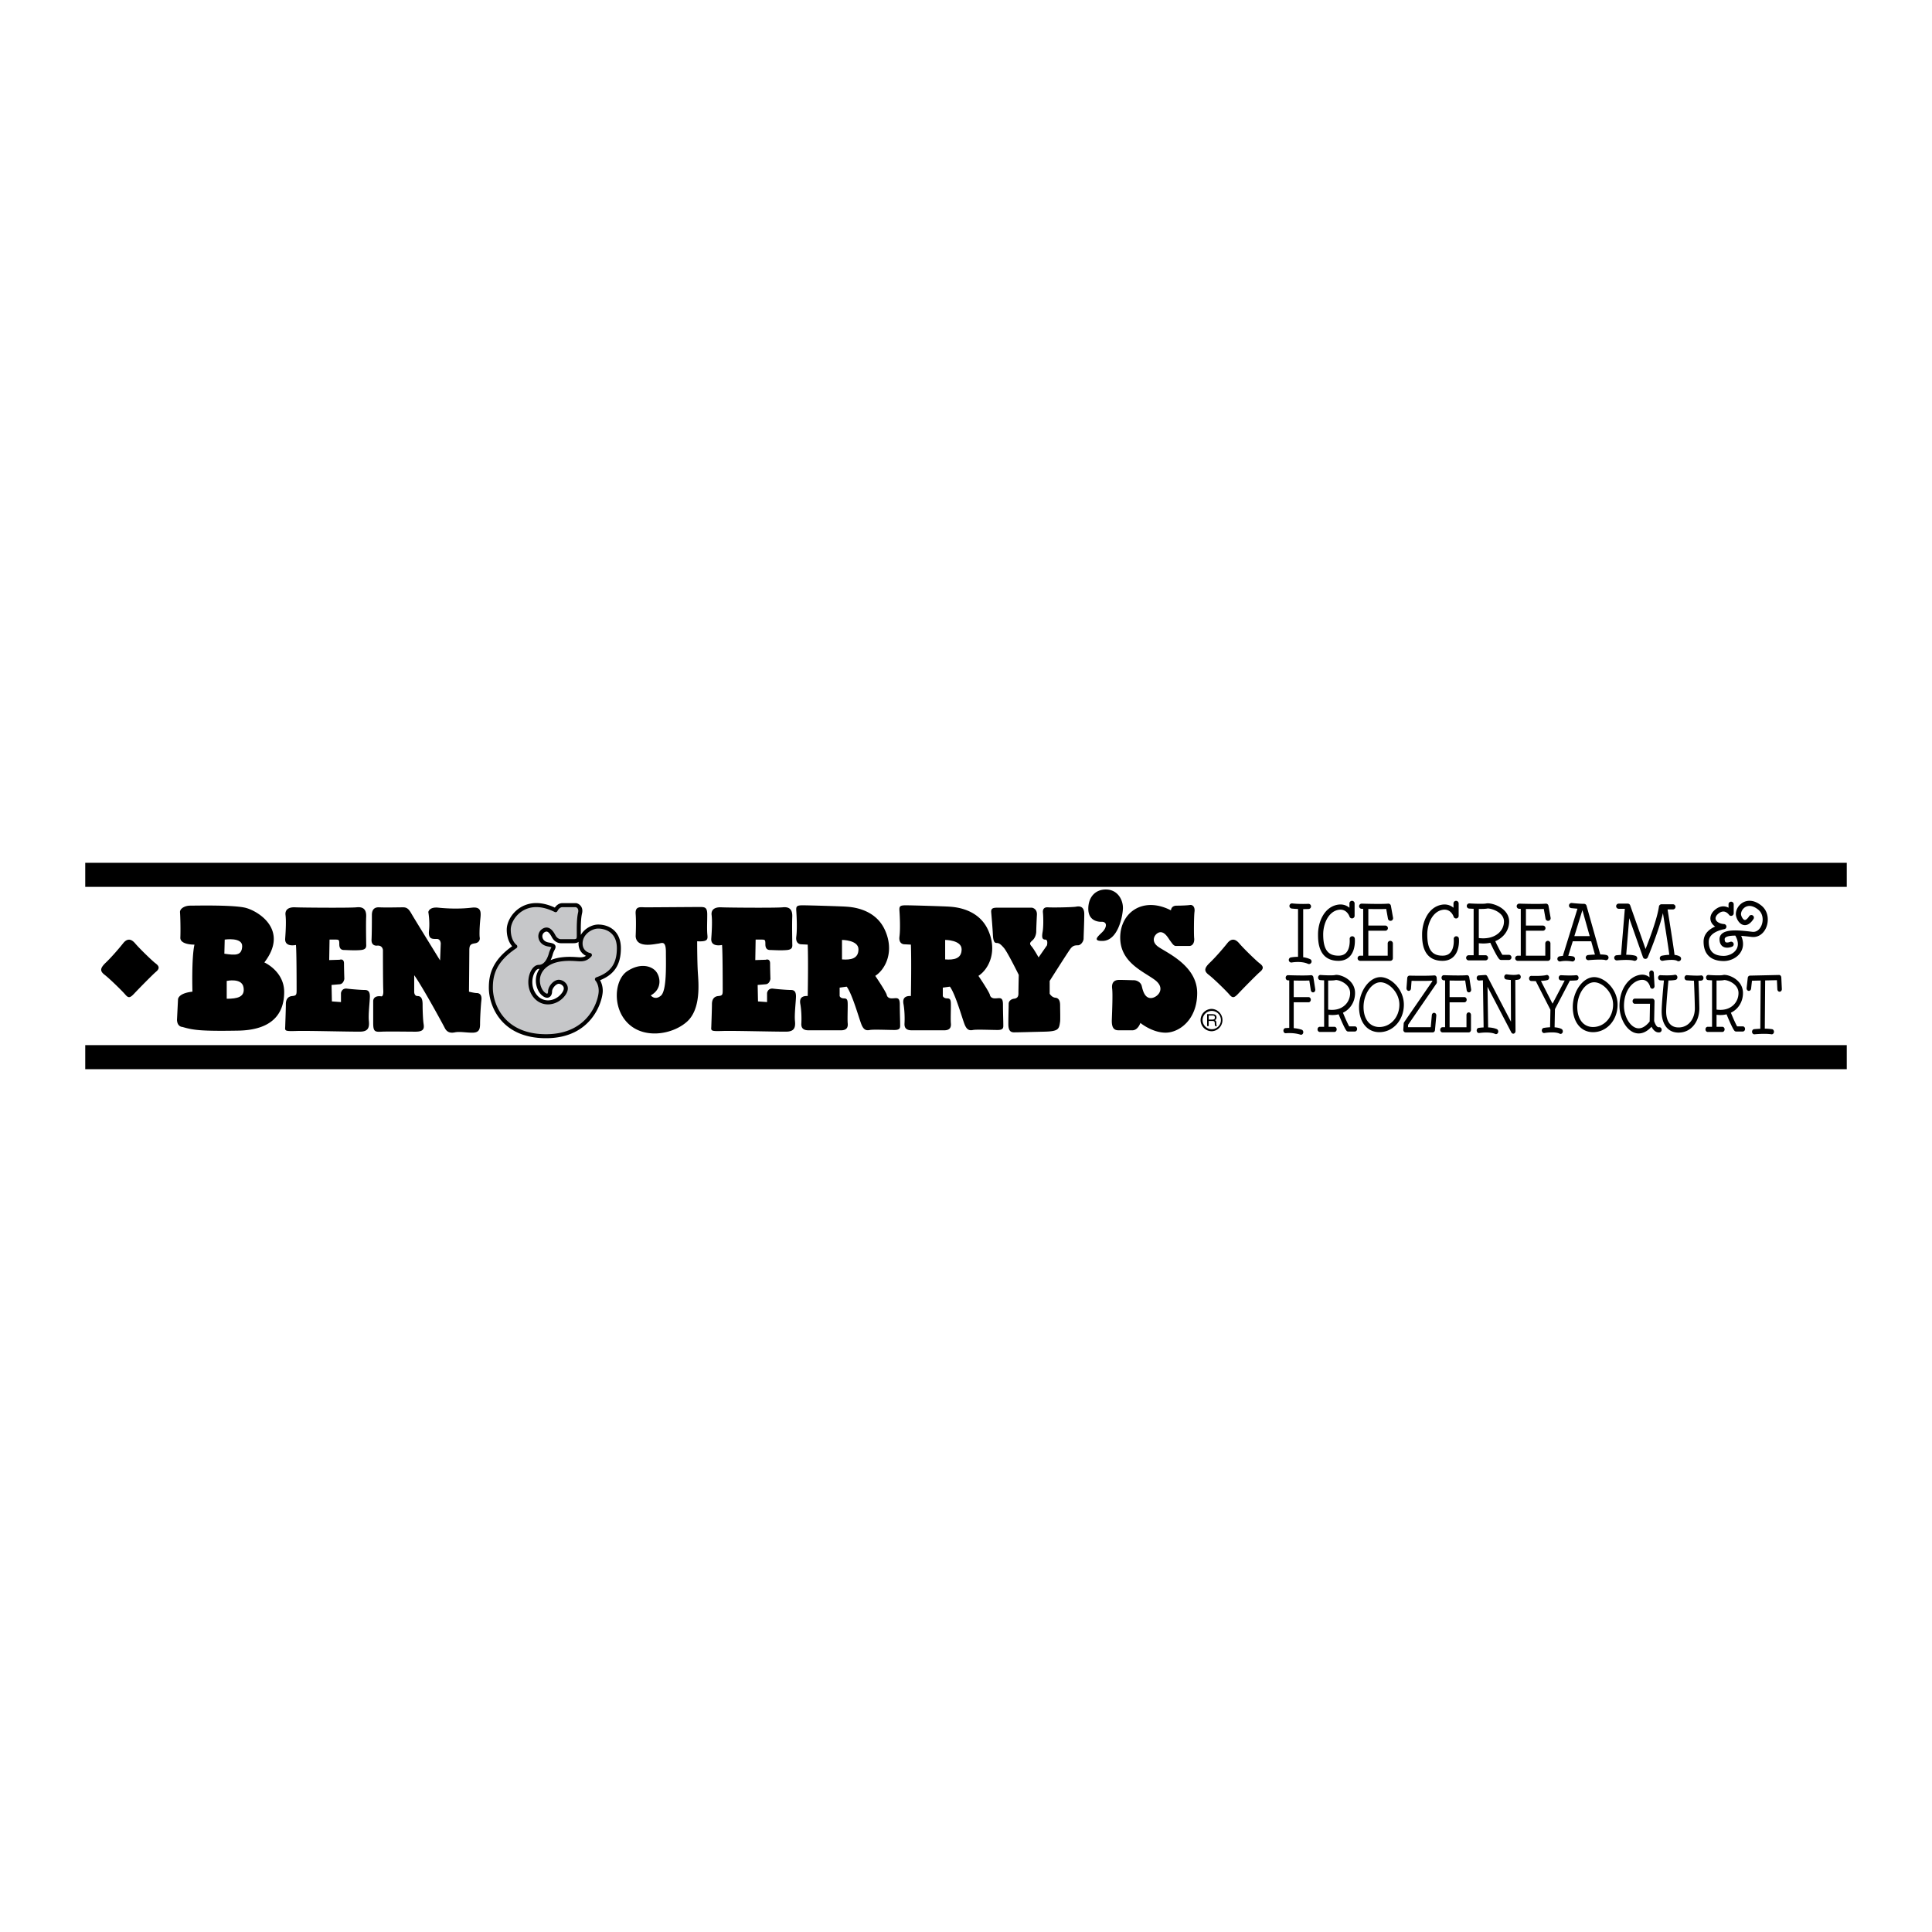 <svg xmlns="http://www.w3.org/2000/svg" width="2500" height="2500" viewBox="0 0 192.756 192.756"><g fill-rule="evenodd" clip-rule="evenodd"><path fill="#fff" d="M0 0h192.756v192.756H0V0z"/><path d="M17.658 101.756l.101-2.012s-.067-.637 1.441-.805c0 0-.101-3.353.201-4.694 0 0-1.441.034-1.408-.704.034-.738 0-2.146-.033-2.515-.034-.369.469-.67 1.005-.67.537 0 4.433-.094 5.599.234 1.308.369 4.258 2.247 1.811 5.432 0 0 1.978.871 1.978 2.949 0 1.744-.771 3.789-4.593 3.855-3.822.068-4.526-.066-5.565-.369-.001.002-.504.002-.537-.701zM28.453 102.494s.067-1.811.067-2.314c0-.502.235-.771.637-.805s.436-.133.436-.57c0-.436 0-3.921-.067-4.525 0 0-1.14.268-1.073-.638.067-.905.101-1.81.034-2.347-.067-.536.302-.804.972-.771.67.034 5.498.067 6.102 0s1.006.134.972.939c-.033.805 0 2.313 0 2.615 0 .302.101.637-.502.704-.604.066-1.476 0-1.71 0-.235 0-.469-.101-.469-.57s-.034-.469-.436-.469h-.537l-.034 2.045 1.04-.033s.436-.168.436.368c0 .537.034 1.543.034 1.543s-.067.502-.47.535c-.402.035-.805.068-.805.068l.034 1.643.905.066v-.904s.067-.504.604-.436c.537.066 1.442.133 1.777.133.335 0 .503.168.503.637 0 .471-.168 1.777-.101 2.447.067.672-.064 1.074-.905 1.074-1.609 0-5.197-.102-6.303-.068-1.107.035-1.175 0-1.141-.367zM37.605 94.347s-.57.067-.536-.604.034-2.045.034-2.448c0-.402.134-.804.737-.771.604.034 1.944 0 2.38 0s.604.235.872.705c.269.469 2.816 4.593 2.816 4.593l.067-1.676s0-.469-.402-.469-.872.067-.771-.838c.101-.905-.067-1.844-.067-1.844s.067-.536 1.005-.436c.939.101 2.213.134 3.319 0 1.106-.134.905.604.838 1.408-.066.805-.066 1.408-.033 1.576s-.033.503-.469.57c-.436.067-.57.168-.57.704s-.034 4.124-.034 4.124.537.135.771.135c.235 0 .537.133.469.703-.067.57-.134 1.811-.134 2.381s-.134.871-.771.871-1.274-.133-1.744-.033c-.469.102-.805-.033-1.005-.436-.202-.402-2.247-4.158-3.051-5.264v1.676s0 .402.335.402.503.234.503.838.033 1.51.1 1.945c.067.436.034.771-.804.771-.838 0-2.716-.033-3.387 0-.67.033-.838 0-.838-.871v-2.146s-.067-.637.838-.504c0 0 .202 0 .168-.604s-.034-4.022-.034-4.022-.031-.503-.602-.436zM61.946 94.606c0-1.745-1.219-2.364-2.263-2.364-.595 0-1.36.381-1.734 1.038v-.033l-.001-.099-.001-.173c-.002-.481-.007-1.287.122-1.843.062-.266.033-.496-.084-.683a.795.795 0 0 0-.469-.338.228.228 0 0 0-.044-.005h-1.358c-.382 0-.63.261-.758.445-1.622-.752-2.761-.428-3.437-.01-.936.578-1.362 1.549-1.362 2.205 0 .89.321 1.409.541 1.661-2.039 1.447-2.326 2.906-2.326 4.148 0 1.738 1.193 5.027 5.708 5.027 4.651 0 5.657-3.789 5.657-4.727 0-.49-.146-.844-.268-1.059 1.432-.571 2.077-1.565 2.077-3.19zM70.964 102.494s.067-1.811.067-2.314c0-.502.234-.771.637-.805s.436-.133.436-.57c0-.436 0-3.921-.067-4.525 0 0-1.14.268-1.073-.638.067-.905.101-1.81.034-2.347-.067-.536.301-.804.972-.771.67.034 5.499.067 6.102 0 .604-.067 1.006.134.973.939-.034.805 0 2.313 0 2.615 0 .302.101.637-.503.704-.604.066-1.476 0-1.71 0-.235 0-.47-.101-.47-.57s-.033-.469-.436-.469h-.536l-.034 2.045 1.04-.033s.436-.168.436.368c0 .537.034 1.543.034 1.543s-.067.502-.469.535l-.805.068.034 1.643.905.066v-.904s.067-.504.604-.436c.536.066 1.441.133 1.777.133s.503.168.503.637c0 .471-.167 1.777-.101 2.447.067.672-.064 1.074-.905 1.074-1.609 0-5.197-.102-6.303-.068-1.108.035-1.175 0-1.142-.367zM63.421 93.408s.067-1.375 0-2.213c-.067-.838.503-.67 1.006-.67s4.861-.033 5.364-.033.771 0 .771.738c0 .737-.033 1.341 0 1.877.034.536.201.872-1.006.805 0 0 0 2.012.067 3.083.067 1.074.335 3.654-1.073 4.93-1.408 1.273-4.224 1.777-5.867.201-1.643-1.576-1.374-4.393-.101-5.23 1.274-.838 2.347-.536 2.816-.033.47.502.738 1.777-.469 2.447 0 0 .402.537 1.005.033.604-.502.503-3.151.503-4.358s-.436-.872-.771-.838c-.334.032-2.178.501-2.245-.739zM83.771 98.537v.838s.067.234.436.234.369.236.369.738c0 .504-.034 1.408 0 1.744.034.334-.034.703-.67.703h-3.219c-.335 0-.771-.066-.737-.67.033-.604 0-1.408-.101-1.945-.101-.535.101-.838.737-.805 0 0 .067-3.419 0-5.129l-.67-.033s-.57 0-.469-.771.033-2.079 0-2.548c-.034-.469.033-.57.637-.57s3.889.101 4.325.134c.436.034 2.85.134 3.855 2.28s.101 3.956-.939 4.626c0 0 1.006 1.477 1.14 1.879 0 0 .033.367.503.367.469 0 .805-.201.805.604s.033 1.609.033 1.945.067.604-.57.604-2.112-.066-2.447 0c-.335.066-.604.033-.838-.537-.234-.57-.905-3.018-1.475-3.787l-.705.099zM94.064 98.537v.838s.067.234.436.234.369.236.369.738c0 .504-.033 1.408 0 1.744.033.334-.033.703-.67.703h-3.218c-.335 0-.771-.066-.738-.67s0-1.408-.101-1.945c-.101-.535.101-.838.738-.805 0 0 .066-3.419 0-5.129l-.671-.033s-.57 0-.469-.771c.1-.771.034-2.079 0-2.548-.034-.469.034-.57.637-.57s3.889.101 4.325.134c.436.034 2.85.134 3.855 2.28s.1 3.956-.939 4.626c0 0 1.006 1.477 1.141 1.879 0 0 .033.367.502.367.471 0 .805-.201.805.604s.033 1.609.033 1.945.068.604-.568.604-2.113-.066-2.447 0c-.336.066-.604.033-.838-.537-.235-.57-.906-3.018-1.476-3.787l-.706.099zM101.641 97.264s-1.105-2.247-1.475-2.683c-.369-.436-.537-.502-.738-.502s-.334-.134-.369-.838c-.033-.704-.133-1.844-.166-2.213s.133-.469.604-.469h3.453s.535.067.502.704-.066 1.441-.066 1.676c0 .235-.102.638-.369.872-.268.235-.336.335-.1.604.234.269.703 1.106.703 1.106l.838-1.207s.135-.57-.168-.57c-.301 0-.369-.201-.268-.771.102-.57.066-1.609.033-1.911s.068-.57.504-.537c.436.034 2.48 0 2.814-.067.336-.067.805-.034.805.737s-.066 2.18-.066 2.447c0 .269-.268.671-.57.671-.301 0-.502.034-.736.335-.236.301-2.08 3.219-2.08 3.219v1.273s.201.369.57.402.471.369.471.738c0 .367.031 1.41 0 1.643-.102.736-.135.973-1.543 1.006s-2.549.066-2.85.066c-.303 0-.771.102-.771-.805 0-.904.033-1.576.033-2.045 0-.256.234-.469.537-.502.301-.035.436-.201.436-.504-.002-.299.032-1.875.032-1.875zM109.955 91.966s-1.34.134-1.375-1.241c-.027-1.14.639-2.011 1.811-1.978 1.174.034 1.678 1.106 1.643 1.911-.033.805-.506 3.178-2.01 3.218-1.242.034-.236-.637.066-1.005.301-.369.402-.871-.135-.905z"/><path d="M116.828 90.826s0-.469.57-.469 1.141-.034 1.34-.067c.203-.033.504.134.438.671-.068.536-.068 2.414-.033 2.648.033.235-.035.771-.504.771h-1.307c-.236 0-.369-.235-.57-.503-.201-.268-.504-.872-.973-.872s-1.141.838-.201 1.475c.939.637 3.855 1.911 3.855 4.594 0 2.682-1.811 3.955-3.15 3.955-1.342 0-2.516-.971-2.516-.971s-.234.736-.805.736h-1.34c-.369 0-.738-.1-.705-1.039s.102-2.582.033-3.117c-.066-.537.135-.873.705-.873s1.24.033 1.475.033.67.168.771.57c.1.402.268 1.207.904 1.207s1.576-.938.402-1.811c-1.174-.871-3.453-1.742-3.453-4.224.002-2.479 2.248-4.155 5.064-2.714zM154.432 93.868a.257.257 0 0 0-.258.257v1.223h-1.932v-2.489h1.695a.257.257 0 1 0 0-.514h-1.695v-1.656c.547.011 1.297.02 1.783-.003l.174.975a.257.257 0 1 0 .506-.091l-.213-1.201a.257.257 0 0 0-.277-.211c-.664.062-2.609 0-2.629-.001a.257.257 0 0 0-.018.515l.16.005v4.672h-.301a.257.257 0 1 0 0 .514h3.004a.255.255 0 0 0 .256-.257v-1.48a.254.254 0 0 0-.255-.258zM146.182 97.824l.15.975c.023.139.139.232.262.207.121-.023.203-.158.182-.299l-.188-1.201c-.021-.131-.125-.223-.242-.211-.578.062-2.275 0-2.291 0-.125-.004-.229.107-.232.248-.004.143.094.262.217.266.012.002.062.002.139.006v4.672h-.262c-.125 0-.225.115-.225.258s.1.258.225.258h2.619c.123 0 .225-.115.225-.258v-1.48c0-.143-.102-.258-.225-.258-.125 0-.225.115-.225.258v1.223h-1.684V100h1.479c.123 0 .225-.115.225-.258s-.102-.258-.225-.258h-1.479v-1.656c.475.01 1.129.018 1.555-.004zM138.303 90.685l.174.975c.025.14.158.233.299.208s.232-.159.209-.299l-.215-1.201a.257.257 0 0 0-.277-.211c-.662.062-2.609 0-2.629-.001a.26.26 0 0 0-.266.249.259.259 0 0 0 .25.266l.158.005v4.672h-.301a.257.257 0 1 0 0 .514h3.004a.257.257 0 0 0 .258-.257v-1.48c0-.142-.115-.257-.258-.257s-.258.115-.258.257v1.223h-1.932v-2.489h1.695a.257.257 0 1 0 0-.514h-1.695v-1.656c.547.01 1.297.019 1.784-.004zM150.543 95.262h-.648c-.15-.221-.451-.803-.713-1.36a2.46 2.46 0 0 0 .635-.383c.484-.409.75-.97.75-1.582 0-.48-.223-.912-.643-1.249-.551-.443-1.33-.618-1.645-.548-.256.057-1.158.027-1.666-.005a.257.257 0 1 0-.033.513c.047.003.221.014.445.022v4.634h-.492a.257.257 0 1 0 0 .515h1.672a.257.257 0 1 0 0-.515h-.664v-1.198c.406.045.793.031 1.146-.046.18.386.672 1.411.902 1.64a.26.26 0 0 0 .182.076h.771a.257.257 0 1 0 .001-.514zM135.174 102.4h-.564c-.133-.221-.395-.803-.623-1.361.203-.098.391-.223.555-.383.42-.408.652-.971.652-1.582 0-.48-.193-.912-.559-1.248-.482-.443-1.16-.617-1.436-.547-.223.057-1.01.027-1.453-.006-.123-.01-.23.1-.238.24-.008.143.086.264.211.273.041.004.191.014.389.023v4.633h-.432c-.123 0-.225.115-.225.258s.102.258.225.258h1.459c.125 0 .225-.115.225-.258s-.1-.258-.225-.258h-.58v-1.197c.355.045.691.031 1-.047.158.387.588 1.412.787 1.641.043.049.1.076.16.076h.672c.125 0 .225-.115.225-.258s-.1-.257-.225-.257zM173.879 102.4h-.566c-.133-.221-.393-.803-.623-1.361.203-.098.391-.223.555-.383.422-.408.652-.971.652-1.582 0-.48-.191-.912-.559-1.248-.48-.443-1.16-.617-1.436-.547-.223.057-1.008.027-1.451-.006-.125-.01-.23.1-.238.24-.008.143.086.264.209.273.041.004.193.014.389.023v4.633h-.43c-.125 0-.225.115-.225.258s.1.258.225.258h1.459c.123 0 .225-.115.225-.258s-.102-.258-.225-.258h-.58v-1.197c.354.045.691.031 1-.047.156.387.586 1.412.787 1.641.041.049.1.076.158.076h.674c.123 0 .225-.115.225-.258s-.102-.257-.225-.257zM167.6 95.429a1.294 1.294 0 0 0-.531-.157c-.111-.919-.576-3.8-.695-4.538h.533a.257.257 0 1 0 0-.515h-1.137a.259.259 0 0 0-.256.222c-.166 1.186-.932 3.22-1.336 4.243l-1.533-4.357a.26.26 0 0 0-.244-.172h-.9a.257.257 0 1 0 0 .515h.609l-.381 4.602a8.695 8.695 0 0 0-.447.034.255.255 0 0 0-.23.282.257.257 0 0 0 .281.23c.338-.034 1.295-.095 1.674.031a.259.259 0 0 0 .326-.163.258.258 0 0 0-.164-.326c-.234-.078-.584-.102-.922-.103l.301-3.651 1.371 3.891c.035.1.127.168.234.172a.258.258 0 0 0 .244-.158c.051-.12 1.117-2.663 1.514-4.408.158.984.527 3.287.637 4.156-.363.019-.68.08-.744.093a.257.257 0 1 0 .104.504c.439-.089 1.172-.145 1.422.01a.26.26 0 0 0 .355-.083.26.26 0 0 0-.085-.354zM137.727 97.488c-1.117 0-2.135 1.42-2.135 2.98 0 1.502.812 2.512 2.021 2.512 1.375 0 2.451-1.207 2.451-2.746 0-1.521-1.279-2.746-2.337-2.746zM159.049 97.488c-1.117 0-2.133 1.42-2.133 2.98 0 1.502.811 2.512 2.02 2.512 1.375 0 2.451-1.207 2.451-2.746 0-1.521-1.28-2.746-2.338-2.746zM151.441 97.219c-.285.094-.895.025-1.105-.008-.123-.02-.236.078-.254.219s.068.271.191.291c.041.006.23.035.461.051l.016 4.162-2.367-4.535c-.043-.082-.121-.131-.205-.125l-.637.043c-.123.008-.219.131-.211.271.008.143.113.25.238.242l.383-.025.07 4.701c-.277.014-.479.045-.498.047-.123.02-.209.15-.191.291s.131.238.254.219c.01-.002 1.018-.158 1.592.094.115.051.244-.016.289-.148s-.014-.283-.129-.334c-.258-.111-.572-.158-.867-.172l-.061-4.051 2.375 4.553c.053.1.156.148.254.117s.164-.135.164-.25l-.02-5.096c.139-.008.271-.025.381-.062.119-.039.188-.182.154-.318-.034-.138-.157-.216-.277-.177zM177.721 97.516c-.008-.137-.109-.246-.229-.242l-2.9.064c-.111.002-.205.098-.219.225l-.111 1.008c-.016.141.07.27.193.289.123.018.236-.082.252-.225l.088-.787.867-.02-.037 4.811c-.34.014-.598.039-.619.041-.123.014-.215.139-.203.279.012.143.119.246.244.234.01-.002 1.031-.104 1.689-.002.123.02.236-.08.252-.221.018-.141-.068-.27-.191-.289a5.074 5.074 0 0 0-.723-.051l.037-4.812 1.172-.025.045.91c.006.143.113.25.236.242s.219-.129.211-.271l-.054-1.158zM130.795 97.295c-.578.062-2.275 0-2.293 0-.123-.004-.227.107-.23.248-.004.143.092.262.217.266.01.002.062.002.139.006v4.742c-.217 0-.363.016-.377.016-.123.014-.215.139-.203.281.012.141.121.246.244.232.01-.002.791-.078 1.451.141.119.041.244-.039.277-.176.035-.137-.033-.279-.152-.318a3.597 3.597 0 0 0-.793-.156v-2.578h1.479c.125 0 .225-.115.225-.258s-.1-.258-.225-.258h-1.479v-1.656c.477.012 1.131.02 1.555-.002l.152.975c.021.139.139.232.26.207.123-.023.203-.158.182-.299l-.186-1.201c-.022-.132-.128-.224-.243-.212zM130.703 95.691a2.603 2.603 0 0 0-.684-.189v-4.799c.164-.001.336-.003.527-.012a.258.258 0 1 0-.024-.515c-.949.041-1.578-.041-1.586-.041h.002a.257.257 0 1 0-.068.51c.016.002.248.031.635.047v4.771c-.396-.001-.691.055-.715.059a.257.257 0 1 0 .098.505c.01-.002.92-.172 1.605.133.131.059.283 0 .34-.131a.254.254 0 0 0-.13-.338zM135.168 93.625a.258.258 0 0 0-.512.056c0 .008.088.886-.34 1.362-.184.206-.439.305-.777.305-1.068 0-1.523-.635-1.523-2.124 0-1.034.492-2.201 1.434-2.431.871-.214 1.166.577 1.197.667a.259.259 0 0 0 .502-.082v-1.244a.258.258 0 0 0-.516 0v.432c-.301-.252-.73-.415-1.307-.274-1.254.308-1.826 1.735-1.826 2.932 0 .653 0 2.639 2.039 2.639.486 0 .879-.161 1.162-.478.58-.648.471-1.715.467-1.76zM145.551 93.625a.258.258 0 0 0-.512.056c0 .008.088.886-.34 1.362-.184.206-.438.305-.777.305-1.068 0-1.523-.635-1.523-2.124 0-1.034.492-2.201 1.436-2.431.871-.214 1.164.577 1.195.667a.255.255 0 0 0 .31.167.257.257 0 0 0 .191-.249v-1.244c0-.142-.115-.257-.258-.257s-.258.115-.258.257v.432c-.301-.252-.73-.415-1.305-.274-1.256.308-1.826 1.735-1.826 2.932 0 .653 0 2.639 2.037 2.639.488 0 .879-.161 1.162-.478.583-.648.474-1.715.468-1.76zM160.309 95.296c-.146-.048-.389-.066-.65-.07l-1.371-4.862a.258.258 0 0 0-.248-.188c-.453 0-1.209-.083-1.217-.084a.256.256 0 0 0-.283.227.256.256 0 0 0 .227.285c.02.002.295.032.617.057l-1.436 4.631c-.008.025-.008.05-.008.076a2.615 2.615 0 0 0-.357.049.256.256 0 0 0-.197.306.257.257 0 0 0 .305.198c.539-.116 1.135 0 1.141 0a.257.257 0 0 0 .1-.505 3.735 3.735 0 0 0-.465-.055l.449-1.452h1.838l.373 1.327c-.311.014-.582.038-.682.047a.257.257 0 1 0 .049.512c.547-.051 1.422-.089 1.652-.012a.258.258 0 0 0 .326-.163.258.258 0 0 0-.163-.324zM175.752 90.365c-.811-.666-1.461-.515-1.775-.366-.467.22-.791.717-.791 1.208 0 .298.244.926.715 1.066.254.076.641.036 1.045-.582.078-.119.045-.279-.074-.356s-.279-.044-.357.075c-.178.271-.348.406-.467.37-.188-.056-.348-.418-.348-.573 0-.252.17-.589.496-.743.355-.167.791-.061 1.229.298.5.41.514 1.103.316 1.573-.068.164-.336.693-.898.633l-.236-.027c-1.146-.135-2.309-.229-2.812.22a.699.699 0 0 0-.238.535c0 .429.178.637.326.735.373.245.877.04.934.016a.257.257 0 1 0-.203-.473v-.001c-.094.04-.336.101-.447.028-.078-.052-.096-.195-.096-.305 0-.063.021-.108.068-.15.17-.152.562-.199.994-.199.002.001.002.003.002.005.291.51.332.975.115 1.347-.268.46-.842.67-1.266.67-1.01 0-1.502-.463-1.502-1.416 0-1.005 1.525-1.245 1.541-1.247a.257.257 0 0 0-.017-.511c-.434-.035-.758-.219-.83-.471-.057-.197.061-.419.318-.61.186-.136.363-.19.529-.164.287.046.479.315.48.318a.256.256 0 0 0 .287.098.26.26 0 0 0 .182-.245v-.901a.258.258 0 1 0-.516 0v.344a1.094 1.094 0 0 0-.344-.121c-.311-.052-.621.034-.924.257-.436.32-.625.756-.51 1.166.066.233.223.431.445.576-.545.238-1.156.688-1.156 1.512 0 1.245.717 1.931 2.016 1.931.584 0 1.34-.287 1.711-.927.195-.334.338-.87.023-1.587.32.023.623.058.828.082l.242.027c.609.065 1.156-.297 1.428-.945.269-.641.238-1.593-.463-2.17zM143.264 97.381a.206.206 0 0 0-.164-.064c-.805.062-2.453.021-2.469.021-.119-.004-.219.1-.229.234l-.076 1.01c-.01.141.082.266.205.277s.232-.092.242-.234l.059-.768c.424.008 1.396.021 2.07-.014l.002.055-2.811 4.084a.286.286 0 0 0-.047.143l-.039.6a.283.283 0 0 0 .061.195.217.217 0 0 0 .164.082h2.713c.115 0 .211-.1.223-.232l.131-1.436c.014-.143-.076-.27-.199-.283-.123-.016-.234.088-.246.229l-.109 1.207h-2.27l.014-.246 2.82-4.1a.284.284 0 0 0 .049-.174l-.02-.406a.263.263 0 0 0-.074-.18zM156.627 97.838c.23 0 .467-.008.666-.029.123-.014.213-.141.201-.281-.012-.143-.121-.246-.246-.232-.555.062-1.488 0-1.498 0-.125-.008-.23.1-.238.242-.006.141.088.264.211.271.016.002.17.012.385.02l-1.211 2.309-1.158-2.271c.24-.014.479-.037.646-.084.121-.033.195-.172.166-.311-.027-.139-.148-.225-.27-.191-.359.1-1.199.092-1.492.08-.125-.006-.229.105-.232.248-.006.143.092.262.217.266.018.002.205.008.451.008l1.461 2.861-.033 1.746c-.32.014-.578.055-.633.066v-.002c-.123.021-.207.154-.189.295.02.141.135.236.256.215.289-.051 1.127-.137 1.521.066.113.059.246 0 .297-.129.051-.131 0-.283-.113-.342-.195-.1-.441-.146-.689-.164l.035-1.812 1.489-2.845zM165.527 102.488c-.273.045-.451-.482-.492-.619l.037-1.973a.27.27 0 0 0-.064-.186.205.205 0 0 0-.16-.078h-1.74c-.123 0-.225.115-.225.258s.102.258.225.258h1.512l-.033 1.754.002.012c-.473.594-.971.809-1.441.609-.631-.266-1.123-1.215-1.123-2.162 0-1.557.879-2.5 1.707-2.596.695-.082.881.609.9.689.031.127.141.209.254.188.113-.023.195-.139.188-.271L165 97.062c-.008-.141-.115-.248-.24-.24-.123.01-.217.133-.209.275l.023.408a1.133 1.133 0 0 0-.889-.252c-1.021.119-2.109 1.25-2.109 3.107 0 1.168.609 2.305 1.416 2.646.357.148 1.035.25 1.779-.568.168.328.439.621.82.559.123-.02.209-.15.191-.291s-.132-.237-.255-.218zM169.697 97.318c-.271.049-1.096 0-1.391-.023-.125-.01-.23.098-.24.238-.008.143.086.266.209.275.062.006.389.029.732.041.02.438.072 1.723.088 2.711.008.559-.156 1.062-.463 1.42a1.483 1.483 0 0 1-1.166.527c-1.113 0-1.234-1.109-1.234-1.588 0-.682.178-2.57.229-3.094.262-.004.531-.021.715-.064.121-.029.199-.166.174-.305-.023-.141-.143-.229-.266-.199-.344.082-1.141.055-1.42.037-.123-.008-.229.102-.236.242-.006.143.088.264.213.271.016.002.164.01.369.016-.059.596-.227 2.4-.227 3.096 0 1.018.443 2.104 1.684 2.104.592 0 1.105-.236 1.486-.682.393-.457.602-1.094.592-1.791a118.08 118.08 0 0 0-.086-2.699c.121-.002.229-.01.307-.023.123-.023.207-.154.188-.295s-.136-.236-.257-.215zM184.252 88.483v-2.402H8.504v2.402h175.748zM184.252 106.676v-2.403H8.504v2.403h175.748zM15.569 96.949c-.327.273-1.773 1.746-2.174 2.176-.401.428-.572.486-.887.113-.315-.371-1.573-1.602-2.06-1.973-.487-.373-.487-.658.115-1.23.601-.572 1.401-1.516 1.716-1.917.315-.4.715-.572 1.202 0 .486.573 1.716 1.745 1.974 1.945s.629.458.114.886zM125.727 96.949c-.326.273-1.773 1.746-2.174 2.176-.4.428-.572.486-.887.113-.314-.371-1.574-1.602-2.061-1.973-.486-.373-.486-.658.115-1.23.6-.572 1.402-1.516 1.717-1.917.314-.4.715-.572 1.201 0 .486.573 1.717 1.745 1.973 1.945.258.201.631.458.116.886z"/><path d="M22.62 99.645v-1.777s1.509-.336 1.676.637-.604 1.14-1.676 1.14zM22.385 95.151l.034-1.408s1.777-.268 1.743.67c-.034.939-.671.906-1.777.738zM84.006 95.721v-1.945s1.643 0 1.643.939-.771 1.073-1.643 1.006zM94.299 95.721v-1.945s1.643 0 1.643.939c-.001.939-.772 1.073-1.643 1.006z" fill="#fff"/><path d="M120.898 102.887a1.115 1.115 0 0 0 0-2.228c-.615 0-1.115.5-1.115 1.115 0 .613.5 1.113 1.115 1.113z"/><path d="M119.984 101.773c0-.504.41-.914.914-.914a.914.914 0 1 1-.914.914z" fill="#fff"/><path d="M120.596 101.861h.389c.191 0 .211.113.211.211 0 .045.006.227.029.297h.195v-.023c-.049-.029-.057-.055-.059-.121l-.01-.215c-.006-.166-.074-.195-.143-.225.076-.043.166-.107.166-.281 0-.25-.195-.318-.391-.318h-.549v1.184h.16v-.509h.002z"/><path d="M58.462 95.363c-.163.108-.334.148-.59.148-.056 0-.146-.006-.259-.014-.553-.038-1.706-.117-2.682.3.085-.172.16-.367.218-.585a2 2 0 0 1 .168-.409c.082-.161.16-.314.079-.475-.085-.169-.297-.235-.659-.297-.329-.056-.551-.236-.611-.494a.478.478 0 0 1 .166-.502c.16-.115.252-.093.283-.086.146.034.306.218.478.545.333.636.895.612.918.61h1.246c.231 0 .395-.046.513-.139-.005.054-.01.108-.01.165.001.68.386 1.056.742 1.233z" fill="#fff"/><path d="M59.491 97.51c-.064.021-.113.074-.129.141s.002.137.048.186c.013.014.323.363.323 1.02 0 .859-.935 4.326-5.255 4.326-4.197 0-5.306-3.027-5.306-4.627 0-1.236.285-2.572 2.35-3.958a.198.198 0 0 0 .089-.165.202.202 0 0 0-.087-.167c-.021-.016-.567-.421-.567-1.52 0-.566.402-1.387 1.172-1.863.612-.378 1.667-.667 3.214.107a.202.202 0 0 0 .274-.098c.001-.003.181-.384.496-.384h1.329c.094.028.326.139.235.533-.139.602-.134 1.437-.131 1.936v.171l.001.103c.001.174.003.338-.05.392-.022.022-.087.059-.278.059h-1.257c-.022 0-.342.004-.551-.395-.147-.282-.385-.666-.742-.75-.2-.047-.405.004-.61.152a.879.879 0 0 0-.322.919c.097.417.446.716.935.8.202.035.297.063.343.081-.014.033-.036.075-.054.112-.06.117-.142.277-.198.487-.094.348-.38 1.158-1.013 1.158-.295 0-.58.221-.781.605-.326.623-.414 1.672.163 2.502.377.543.928.838 1.55.836.679-.006 1.35-.373 1.749-.963.306-.453.24-.793.13-1a.993.993 0 0 0-.8-.496c-.537 0-1.081.672-1.081 1.156 0 .137-.043.219-.074.23-.024.012-.129 0-.316-.176-.226-.215-.445-.699-.424-1.209.014-.34.14-.832.664-1.254.927-.746 2.366-.646 3.057-.599.122.008.218.015.287.015.491 0 .797-.133 1.128-.492a.202.202 0 0 0-.116-.335c-.03-.005-.761-.141-.761-.958 0-.906.923-1.484 1.559-1.484.311 0 1.861.095 1.861 1.961-.002 1.54-.615 2.407-2.054 2.905z" fill="#c6c7c9"/><path d="M53.828 96.664a2.006 2.006 0 0 0-.365 1.072c-.027.662.257 1.238.55 1.518.347.328.601.318.752.254.199-.086.317-.311.317-.602 0-.287.379-.754.679-.754a.59.59 0 0 1 .444.283c.084.158.048.354-.108.584-.327.482-.87.783-1.418.787-.486.002-.918-.232-1.217-.664-.482-.691-.409-1.566-.137-2.086.125-.24.288-.389.424-.389.026.001.052-.001.079-.003zM147.541 93.589v-2.903c.336.005.672-.004.85-.043.131-.029.754.079 1.211.447.299.238.449.523.449.847 0 .458-.201.879-.566 1.189-.475.402-1.163.562-1.944.463zM132.512 100.729v-2.904c.293.006.586-.002.74-.043.115-.029.658.08 1.059.447.258.238.391.523.391.846 0 .459-.176.881-.494 1.189-.415.402-1.015.562-1.696.465zM171.26 100.729v-2.904c.293.006.586-.002.74-.043.115-.029.658.08 1.057.447.26.238.393.523.393.846 0 .459-.176.881-.494 1.189-.415.402-1.015.562-1.696.465zM137.613 102.465c-.955 0-1.572-.783-1.572-1.996 0-1.291.803-2.467 1.686-2.467.85 0 1.889 1.029 1.889 2.232-.001 1.25-.88 2.231-2.003 2.231zM158.936 102.465c-.955 0-1.57-.783-1.57-1.996 0-1.291.801-2.467 1.684-2.467.85 0 1.889 1.029 1.889 2.232-.001 1.25-.88 2.231-2.003 2.231zM157.074 93.396l.803-2.589.728 2.589h-1.531zM120.596 101.322h.4c.08 0 .213.016.213.197 0 .174-.123.203-.24.203h-.373v-.4z" fill="#fff"/></g></svg>